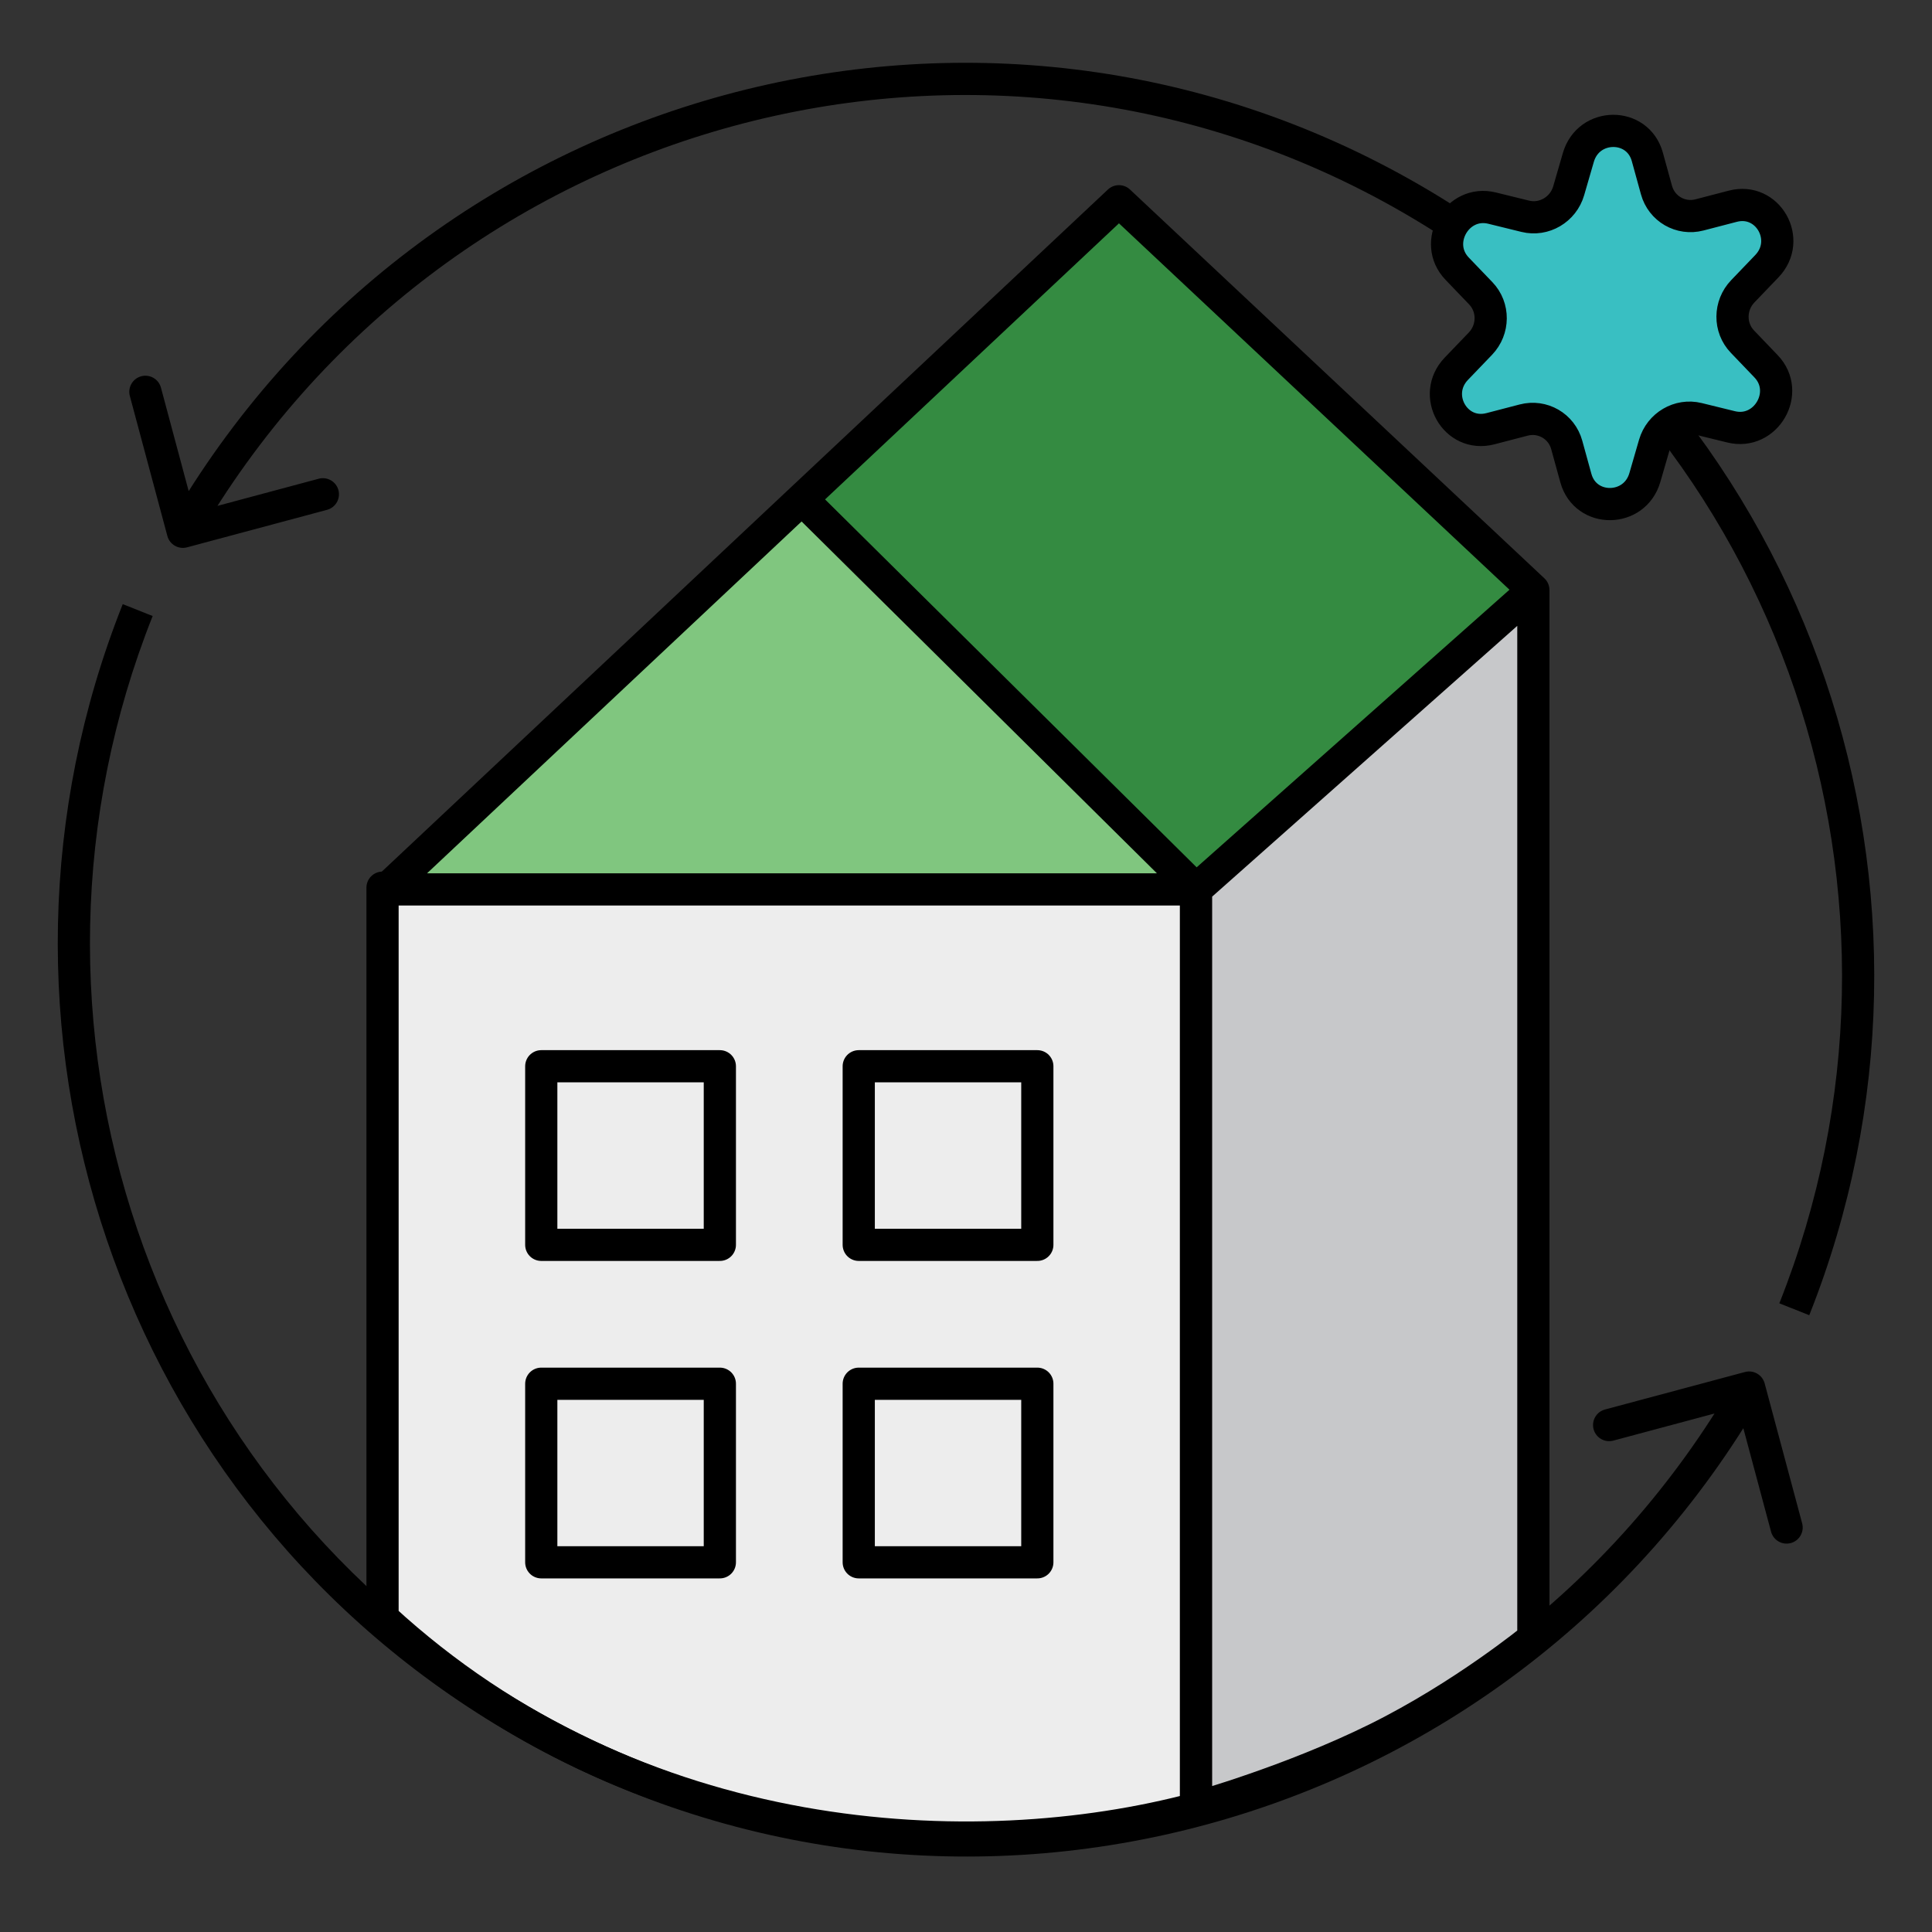 <svg width="120" height="120" viewBox="0 0 120 120" fill="none" xmlns="http://www.w3.org/2000/svg">
<rect x="0" y="0" width="120" height="120" fill="#333333" stroke="none"/>
<g clip-path="url(#clip0_684_5698)">
<path d="M74.289 55.135H23.76V100.5C39.5 115 60.5 116 74.289 112.33V55.135Z" fill="#EDEDED" stroke="black" stroke-width="2" stroke-linecap="round" stroke-linejoin="round"/>
<path d="M44.711 66.227H33.619V77.319H44.711V66.227Z" fill="#EDEDED" stroke="black" stroke-width="2" stroke-linecap="round" stroke-linejoin="round"/>
<path d="M64.43 66.227H53.338V77.319H64.43V66.227Z" fill="#EDEDED" stroke="black" stroke-width="2" stroke-linecap="round" stroke-linejoin="round"/>
<path d="M44.711 85.946H33.619V97.037H44.711V85.946Z" fill="#EDEDED" stroke="black" stroke-width="2" stroke-linecap="round" stroke-linejoin="round"/>
<path d="M64.43 85.946H53.338V97.037H64.43V85.946Z" fill="#EDEDED" stroke="black" stroke-width="2" stroke-linecap="round" stroke-linejoin="round"/>
<path d="M95.24 36.649L69.5 12.5L49.806 31L74.289 55.242L95.24 36.649Z" fill="#348B41"/>
<path d="M24 55.242H74.289L49.806 31L24 55.242Z" fill="#80C67F"/>
<path d="M95.24 101.76V36.649L74.289 55.242V112.28C74.289 112.28 80.13 110.653 85.5 108C90.87 105.347 95.24 101.76 95.24 101.76Z" fill="#C7C8CA"/>
<path d="M95.24 36.649V101.76C95.24 101.76 90.87 105.347 85.5 108C80.13 110.653 74.289 112.28 74.289 112.28V55.242M95.24 36.649L69.5 12.5L49.806 31M95.24 36.649L74.289 55.242M74.289 55.242H24L49.806 31M74.289 55.242L49.806 31" stroke="black" stroke-width="2" stroke-linecap="round" stroke-linejoin="round"/>
<path d="M109.606 85.925C109.463 85.392 108.915 85.075 108.381 85.218L99.688 87.547C99.154 87.69 98.838 88.239 98.981 88.772C99.124 89.305 99.672 89.622 100.206 89.479L107.933 87.409L110.003 95.136C110.146 95.669 110.695 95.986 111.228 95.843C111.762 95.7 112.078 95.152 111.935 94.618L109.606 85.925ZM107.774 85.684C92.566 112.025 59.025 121.12 32.863 106.016L31.863 107.748C58.992 123.41 93.751 113.972 109.506 86.684L107.774 85.684ZM32.863 106.016C9.062 92.274 -0.448 63.228 9.482 38.263L7.624 37.524C-2.664 63.389 7.181 93.498 31.863 107.748L32.863 106.016Z" fill="black"/>
<path d="M10.395 33.289C10.537 33.823 11.086 34.139 11.619 33.996L20.313 31.667C20.846 31.524 21.163 30.976 21.02 30.442C20.877 29.909 20.328 29.592 19.795 29.735L12.068 31.806L9.997 24.078C9.854 23.545 9.306 23.228 8.772 23.371C8.239 23.514 7.922 24.062 8.065 24.596L10.395 33.289ZM12.226 33.531C27.435 7.189 60.976 -1.906 87.138 13.199L88.138 11.467C61.009 -4.196 26.249 5.243 10.494 32.531L12.226 33.531ZM87.138 13.199C110.939 26.94 120.448 55.986 110.518 80.951L112.376 81.691C122.665 55.825 112.819 25.717 88.138 11.467L87.138 13.199Z" fill="black"/>
<path d="M90.505 16.687C88.959 15.074 90.507 12.393 92.676 12.926L94.738 13.433C95.902 13.719 97.095 13.017 97.434 11.848L98.035 9.777C98.666 7.598 101.721 7.574 102.319 9.744L102.887 11.806C103.208 12.97 104.391 13.652 105.559 13.348L107.629 12.809C109.807 12.243 111.314 14.899 109.742 16.536L108.249 18.092C107.406 18.97 107.395 20.354 108.225 21.219L109.694 22.752C111.24 24.364 109.692 27.045 107.523 26.512L105.461 26.006C104.297 25.72 103.104 26.421 102.765 27.59L102.165 29.661C101.533 31.841 98.478 31.864 97.88 29.695L97.312 27.633C96.991 26.469 95.809 25.786 94.64 26.09L92.57 26.629C90.392 27.196 88.886 24.539 90.457 22.902L91.951 21.346C92.793 20.468 92.804 19.084 91.975 18.219L90.505 16.687Z" fill="#39BFC2" stroke="black" stroke-width="2" stroke-linecap="round" stroke-linejoin="round"/>
</g>
<defs>
<clipPath id="clip0_684_5698">
<rect width="120" height="120" fill="white"/>
</clipPath>
</defs>
</svg>

